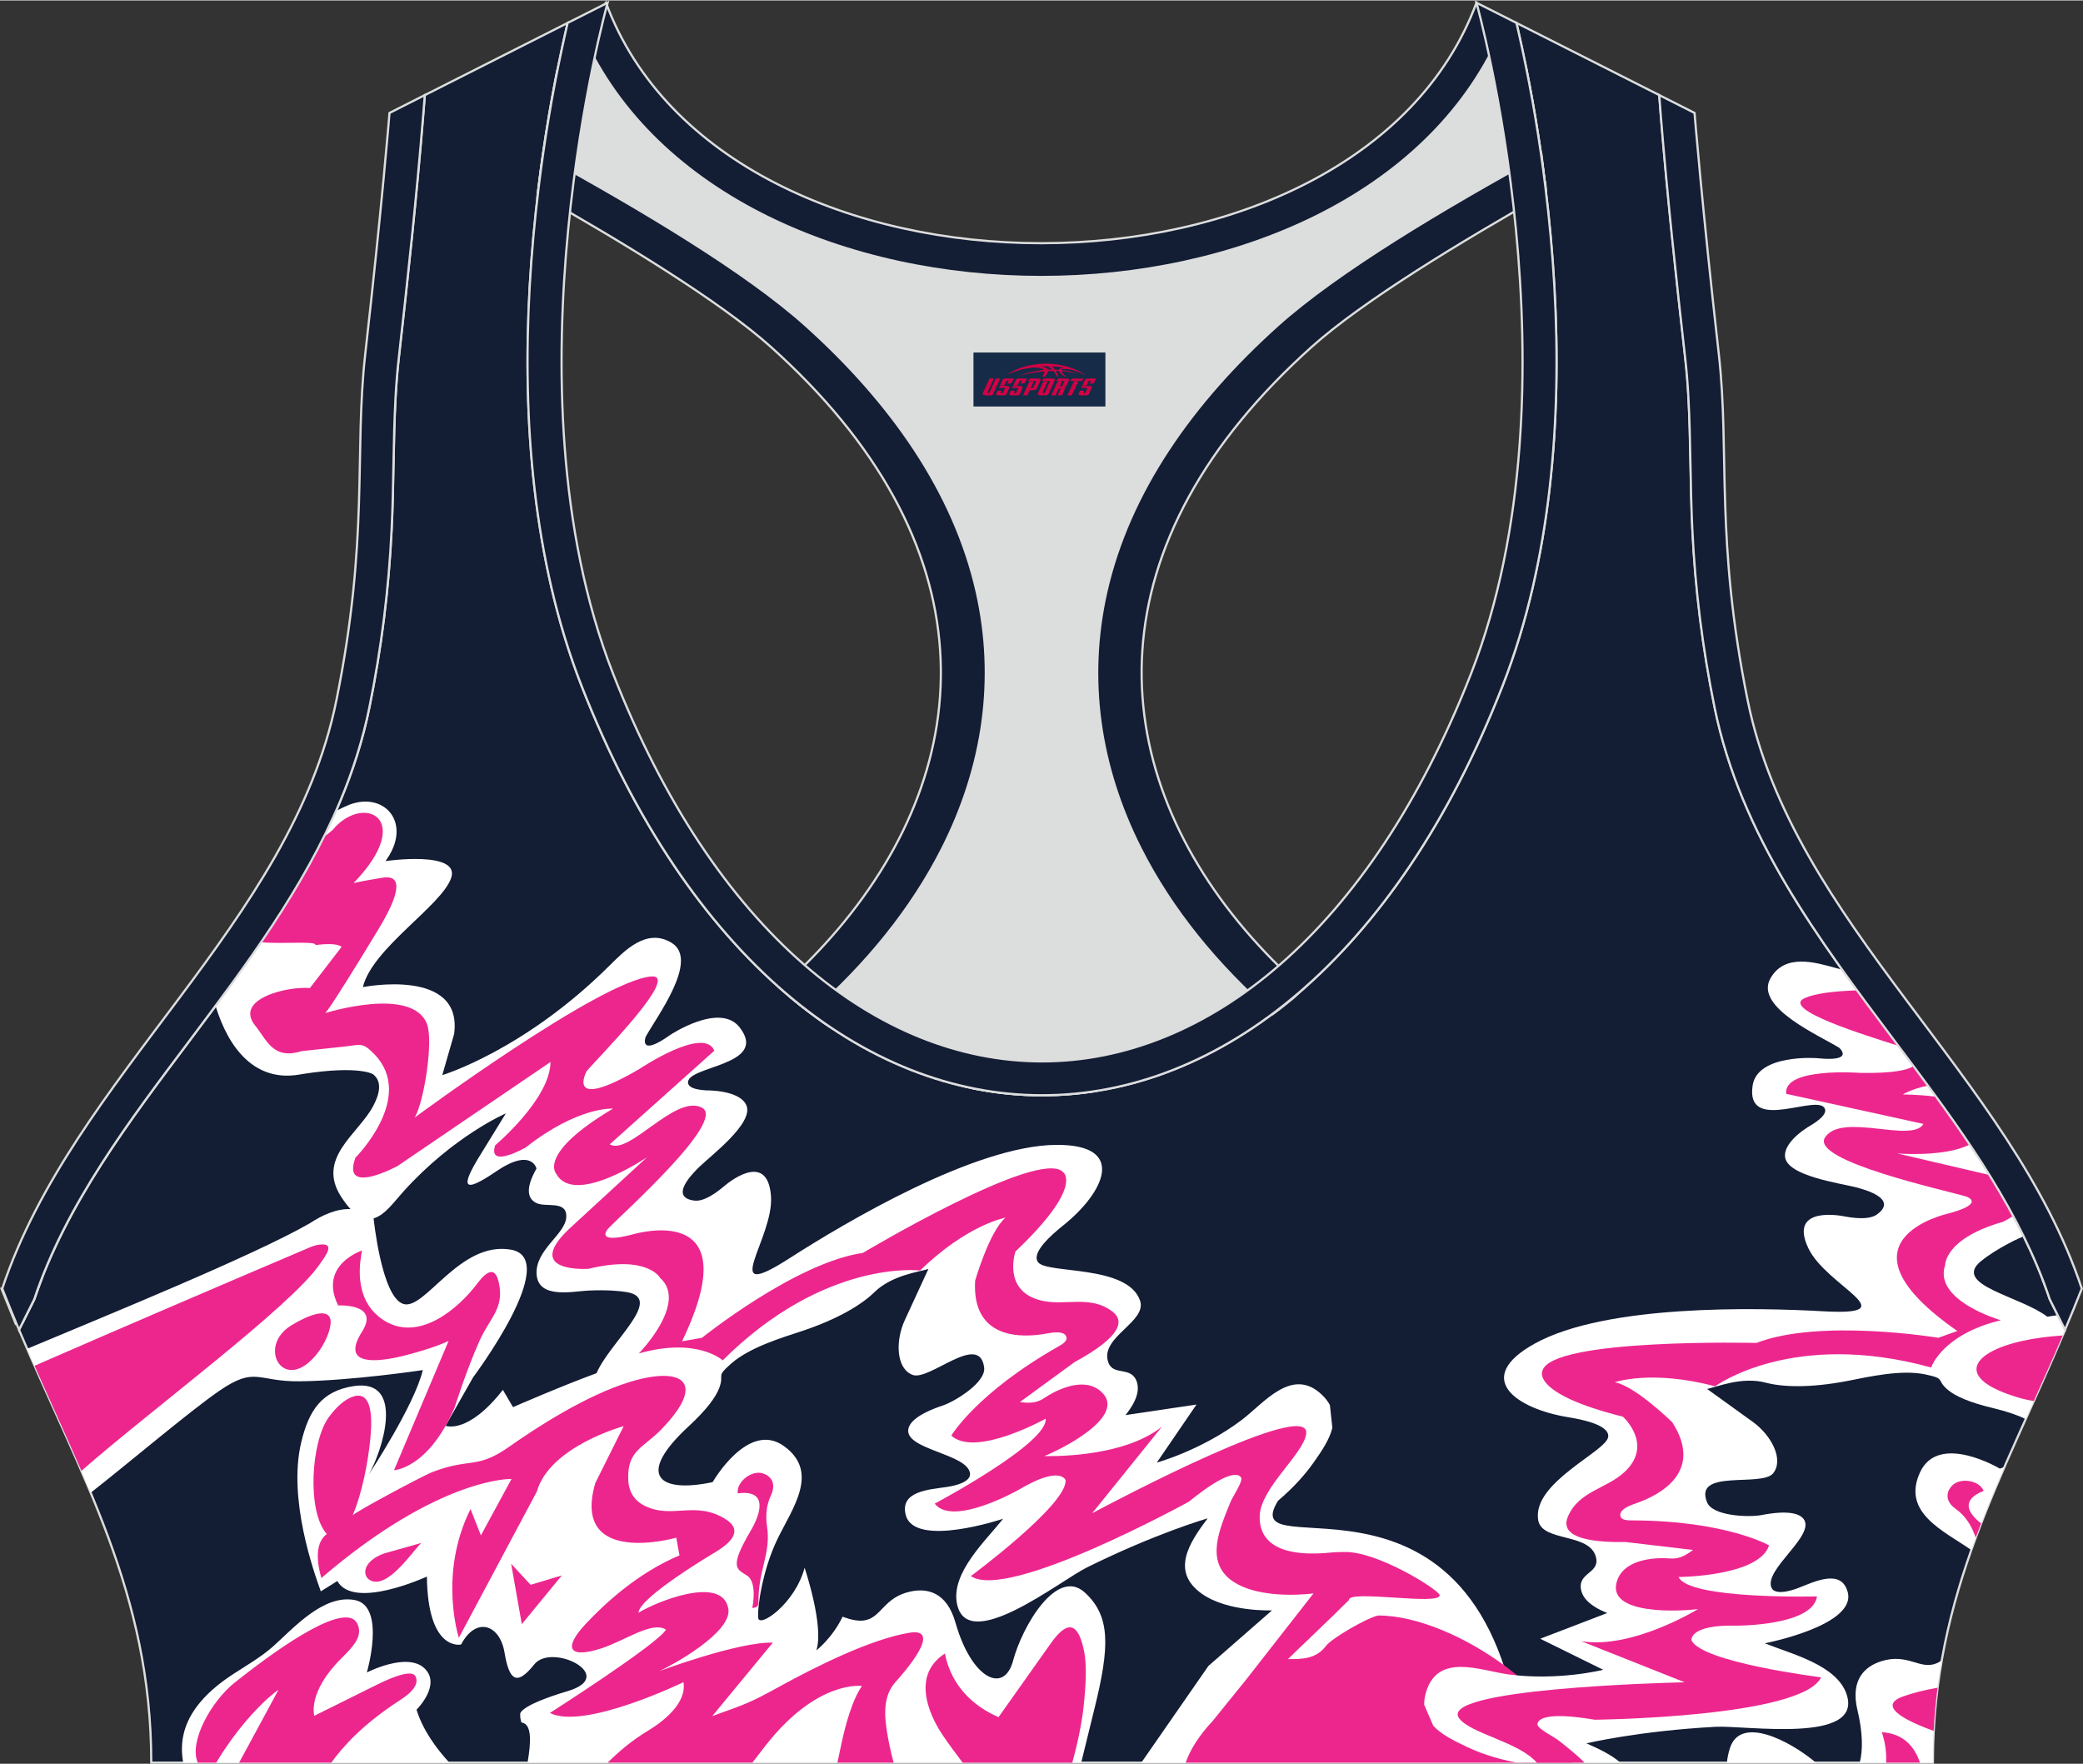 <?xml version="1.0" encoding="utf-8"?>
<!-- Generator: Adobe Illustrator 24.0.1, SVG Export Plug-In . SVG Version: 6.00 Build 0)  -->
<svg xmlns="http://www.w3.org/2000/svg" xmlns:xlink="http://www.w3.org/1999/xlink" version="1.1" id="图层_1" x="0px" y="0px" width="378.8px" height="320.8px" viewBox="0 0 378.95 320.77" enable-background="new 0 0 378.95 320.77" xml:space="preserve">
<rect x="0" y="0" width="378.95" height="320.77" fill="#333333" stroke="none"/>
<g>
	
		<path fill-rule="evenodd" clip-rule="evenodd" fill="#131D34" stroke="#DCDDDD" stroke-width="0.4" stroke-miterlimit="22.926" d="   M275.88,4.09l25.98,13.13l0.3,3.74c1.19,14.71,2.78,29.47,4.44,44.13c0.27,2.35,0.45,4.72,0.58,7.08   c0.43,7.96,0.33,15.95,0.71,23.93c0.52,11,1.86,21.69,4.05,32.49c4.72,23.22,18.82,42.1,32.73,60.65   c9.62,12.83,19.79,26.21,26.01,41.09c0.82,1.96,1.57,3.94,2.24,5.95l2.78,5.55c-11.28,26.72-24.06,47.88-24.06,78.74H189.83h-0.52   H27.52c0-30.86-12.78-52.02-24.06-78.74l2.78-5.55c5.76-17.31,17.41-32.6,28.24-47.04c10.28-13.7,20.75-27.66,27.41-43.56   c2.31-5.52,4.13-11.22,5.32-17.09c2.19-10.79,3.53-21.49,4.05-32.49c0.38-7.97,0.28-15.97,0.71-23.93   c0.13-2.37,0.31-4.73,0.58-7.08c1.66-14.66,3.25-29.42,4.44-44.13l0.3-3.74l25.98-13.13c-0.37,1.57-0.71,3.15-1.05,4.71   c-1.78,8.29-3.18,16.69-4.21,25.1c-2.93,23.86-3.13,49.43,2.32,72.94c1.4,6.05,3.2,12.02,5.46,17.81   c38.8,99.35,128.77,99.35,167.57,0c2.26-5.79,4.06-11.76,5.46-17.81c5.45-23.5,5.26-49.08,2.32-72.94   c-1.03-8.41-2.43-16.81-4.21-25.1C276.59,7.24,276.25,5.67,275.88,4.09z"/>
	<g>
		<path fill-rule="evenodd" clip-rule="evenodd" fill="#FFFFFF" d="M196.7,320.57c1.16-4.75,2.33-9.52,2.42-9.86    c2.8-11.33,2.91-16.77-1.74-21.07c-5.11-4.71-11.42,6.16-13.07,12.37c-1.65,6.2-7.58,3.3-10.48-6.9c-1.62-5.7-5.25-6.28-8.13-5.68    c-4.99,1.03-5.32,4.86-8.57,5.28c-0.96,0.12-2.17-0.06-3.84-0.69c-1.87,3.9-4.78,6.13-4.78,6.13c1.47-4.34-2.13-15.04-2.13-15.04    c-1.75,6.58-8.24,10.98-8.44,9.14s0.78-8.75,3.51-14.37s7.71-12.17,1.18-16.89c-6.54-4.72-12.98,6.55-12.98,6.55    c-9.83,2.08-14.05-1.21-4.37-10.15c3.2-2.96,4.94-5.26,5.59-7.03c0.96-2.63-0.76-1.84,2.18-4.41c3.39-2.96,9.22-4.69,12.79-5.87    c6.84-2.28,11.03-4.93,13.23-7.09c3.21-3.13,8.18-3.69,9.83-4.23l-4.29,9.3c-1.73,3.75-1.61,8.76,1.37,9.96    c3.06,1.24,12.2-7.89,13.06-1.34c0.36,2.7-5.17,6.08-7.38,6.87c-4.84,1.61-6.25,3.2-6.42,4.4c-0.55,3.72,10.91,4.43,11.23,8.05    c0.17,1.91-4.35,2.44-4.35,2.44c-3.08,0.45-8.47,0.75-7.34,5.08c1.59,6.09,17.71,0.69,17.71,0.69c-3.21,4.04-9.56,9.89-8.38,15.51    c1.93,9.19,18.72-4.23,23.65-6.67c12.57-6.23,21.94-8.92,21.94-8.92c-3.35,4.44-6.76,9.65-1.08,13.7    c4.73,3.37,12.79,3.04,12.79,3.04l-11.57,10.11l-12.22,17.61h69.44c-5.63-60.29-52.88-34.16-44.55-47.67    c2.89-2.44,4.97-4.82,6.47-6.95c1.43-2.02,2.89-4.16,3.41-6.3c-0.15-1.38-0.3-2.77-0.45-4.15c-0.32-0.61-0.78-1.21-1.38-1.8    c-5.47-5.33-10.6,1.45-14.7,4.54c-7.29,5.5-15.41,7.73-15.41,7.73l7.22-10.56l-12.92,1.92c2.25-2.78,2.47-4.69,2.11-5.91    c-0.94-3.18-4.34-1.05-5.25-3.74c-1.55-4.58,7.17-7.31,5.78-11.22c-2.32-6.54-16.91-4.78-18.54-6.94    c-1.29-1.72,2.4-4.96,4.61-6.73c7.38-5.91,11.71-14.72-1.32-14.62c-14.77,0.11-38.25,14.04-48.58,20.67    c-13.11,8.4-2.74-3.62-3.3-11.34c-0.63-8.71-8.43-1.89-8.43-1.89c-2.61,2.22-4.34,2.84-5.48,2.7c-4.72-0.58-0.36-4.93,0.88-6.14    c2.15-2.09,9.92-7.95,8.56-11.18c-1.2-2.84-7.24-2.73-7.24-2.73c-2.39-0.13-3.2-0.66-3.35-1.23c-0.84-3.26,14.88-3.13,9.36-10.23    c-3.61-4.65-12.63,1.37-12.63,1.37c-5.82,4.14-4.48,0.37-4.48,0.37c1.89-3.52,9.86-13.98,4.74-17.12    c-4.6-2.83-8.69,1.55-11.41,4.24c-15.51,15.38-30.32,19.82-30.32,19.82l2.15-7.46c1.69-12.18-16.59-8.55-16.59-8.55    c1.67-7.06,14.38-14.84,16.06-19.87c1.68-5.02-11.95-3.06-11.95-3.06c5.01-6.82-0.13-12.71-6.57-10.25    c-0.55,0.21-1.39,0.6-2.43,1.13c-5.59,12.72-13.62,24.26-21.92,35.46c2.47,8.05,7.34,13.79,15.13,12.52l0.9-0.15    c10.11-1.56,12.61,0.06,12.61,0.06c1.72,1.32,1.24,3.58-0.01,5.89c-2.73,5.04-10.3,9.39-5.79,16.39c0.6,0.93,1.17,1.67,1.71,2.25    v0.01c-2.54-0.1-5.18,1.12-7.4,2.58c-10.3,5.94-37.3,16.9-51.43,22.84c3.95,9.11,8,17.62,11.56,26.19    c6.79-5.3,18-14.83,23.38-18.53c6.64-4.56,6.87-1.66,14.65-1.75c9.58-0.11,22.4-2.04,22.4-2.04c-1.55,6.49-9.85,19.02-9.85,19.02    c2.38-4.02,6.88-17.6-2.77-16.1c-5.73,0.89-8.11,4.35-9.51,10.25c-2.43,10.26,2.27,23.47,3.57,27.08l3.01-1.88    c2.97,5.35,16.29-0.81,16.29-0.81c0.16,13.78,6.22,12.36,6.22,12.36c2.75-5.18,7.06-3.61,7.9,1.44c0.84,5.05,2.19,6.23,5.4,2.19    s15.34,2.08,6.12,4.84c-9.23,2.76-8.66,4.22-8.66,4.22c-0.02,0.58,0.07,1.07,0.23,1.5c1.9,0.22,1.76,3.49,1.11,7.26h93.31h0.52    h6.89V320.57z M81.75,320.57H33.33c-0.75-4.1-0.19-10.09,9.13-16.13c2.21-1.43,5.15-3.17,7.15-4.95c3.77-3.35,9.19-9.58,14.93-8.5    c5.75,1.08,2.2,13.18,2.2,13.18s7.3-3.77,10.47-0.77s-1.43,7.53-1.43,7.53C76.88,314.56,79.33,317.95,81.75,320.57L81.75,320.57z     M67.97,221.56c2.04-0.57,3.75-3.04,5.47-4.94c9.14-10.11,18.59-14.16,18.59-14.16l-4.69,7.62c-3.46,5.61-3.35,7.21,2.87,2.97    c6.52-4.45,7.39-0.55,7.39-0.55c-2.22,3.91-1.44,5.58-0.02,6.27c1.77,0.86,5.61-0.58,5.44,2.59c-0.17,3.1-5.66,5.92-5.4,10.35    c0.28,4.61,6.66,3.1,9.48,2.98c3.32-0.14,5.52,0.05,6.95,0.29c6.83,1.17-3.11,9.08-5.52,14.74c-6.67,2.45-15.2,6.18-15.2,6.18    l-1.84-3.14c-6.41,8.18-10.42,6.53-10.42,6.53l5.01-8.83c0,0,16.21-21.59,6.86-23.21c-9.36-1.62-15.65,11.17-19.59,9.87    C69.4,235.81,67.97,221.56,67.97,221.56L67.97,221.56L67.97,221.56L67.97,221.56z"/>
		<path fill-rule="evenodd" clip-rule="evenodd" fill="#ED268E" d="M162.58,320.57c-0.39-1.44-0.76-3.01-1.05-4.63    c-0.63-3.56-1.07-7.35,1.44-10.1c1.41-1.55,8.79-9.96,2.42-8.89c-6.93,1.16-16.69,5.99-23.62,9.8c-5.5,3.03-6.02,3.12-12.19,5.35    l11.02-13.36c-6.27-0.19-20.65,5.18-20.65,5.18c2.09-0.94,13.34-7.02,12.55-11.38c-1.12-6.19-13.25-1.17-16.34,0.76    c0.08-2.82,14.03-11.05,14.03-11.05c4.52-2.73,3.85-4.63,1.96-5.87c-5.54-3.62-9.8-0.03-14.86-2.53c-2.24-1.11-2.94-2.99-3-4.78    c-0.19-5.36,2.73-5.71,6.04-9.14c8.56-8.86,3.5-11.47-5.77-8.61c-8.01,2.46-17.03,8.33-21.85,11.73    c-6.04,4.26-7.04,1.96-14.11,4.68c-1.62,0.63-14.24,7.35-14.45,7.88c1.75-4.12,2.82-9.76,3.24-14.12    c0.42-4.42,0.04-8.49-3.06-7.54c-1.63,0.5-3.15,1.94-4.51,3.77c-3.24,4.4-4.03,17.18-0.37,21.25v0.01    c-2.36,1.8-1.67,5.57-0.99,8.01c21.53-18.46,34.6-18.03,34.6-18.03l-5.57,10.27l-1.89-4.79c-5.91,11.86-2.12,23.41-2.12,23.41    l14.18-26.58c2.34-8.26,15.8-11.91,15.8-11.91l-5.17,10.37c-4.44,15.38,14.74,9.92,14.74,9.92l0.59,3.22    c-7.55,3.14-13.69,8.84-17.11,12.51c-4.06,4.35-3.07,6.32,2.86,4.41c4.29-1.38,9.29-5.06,11.79-3.41    c-1.53,2.64-21.12,15.15-21.12,15.15c6.22,3.17,24.3-5.6,24.3-5.6c0.65,3.91-3.85,7.27-6.61,8.93c-2.79,1.68-5.2,3.74-7.17,5.7    h26.32c0.71-0.93,1.5-1.96,2.4-3.1c9.41-12.04,17.53-10.83,17.53-10.83c-1.73,2.46-2.95,6.89-3.7,10.33    c-0.28,1.29-0.53,2.49-0.76,3.6L162.58,320.57L162.58,320.57z M286.05,320.57h-70.34c0.82-2.37,2.4-4.91,4.94-7.62l0,0l6.08-7.52    l12.23-15.65c0,0-9.57,1.35-14.76-2.25c-5.1-3.54-2.21-9.68-0.39-14.27c0.48-1.2,2.42-3.92,1.96-4.58    c-0.51-0.75-2.41-1.32-9.47,4.41c0,0-32.98,18.18-39.67,13.54c0,0,17.56-13,17.23-17.45c0,0-0.95-2.78-8.47,1.72    c0,0-12.05,6.86-15.34,2.55c0,0,20.62-10.95,20.19-15.45c0,0-12.77,7.12-17.17,3.08c0,0,4.6-7.8,19.62-16.3    c0.57-0.32,1.51-0.91,1.33-1.6c-0.36-1.36-2.91-0.79-3.85-0.63c-4.18,0.73-13.39,1.13-12.77-9.65c0,0,2.6-9.01,5.53-11.47    c0,0-6.91,1.22-15.53,9.61c0,0-17.33-2.17-35.92,16.35c0,0-4.6-4.28-15.26-1.26c0,0,8.98-9.16,3.9-13.71c0,0-2.25-4.3-13.04-1.69    c0,0-11.9,0.84-3.7-7.11l14.33-13.18c0,0-13.28,9.01-16.52,2.99c0,0-3.5-3.62,10.34-11.84c0,0-6.32-0.46-15.9,7.08    c0,0-6.95,3.97-5.54-0.41c0,0,10.02-8.41,10.06-15.15l-27.82,18.92c0,0-10.34,5.62-7.65-1.54c0,0,10.96-10.93,3.47-18.75    c-2.23-2.33-2.53-1.75-5.54-1.43l-7.73,0.82c-5.25,1.65-6.35-2.07-8.4-4.57c-4.03-4.89,5.73-7.26,9.9-6.9l5.75-7.47    c0,0-0.47-0.89-4.73-0.36c0.1-0.77-5.31-0.16-9.93-0.49c4.19-6.14,8.1-12.47,11.4-19.11c0.95-0.75,1.56-1.24,1.65-1.34    c5.53-6.7,15.22-2.16,3.81,9.67c1.4-0.32,3.14-0.63,5.29-0.98c2.59-0.42,4.31,1.02-0.84,9.5c-9.36,15.43-9.63,15.14-9.63,15.14    s15.73-4.97,18.51,1.92c1.25,3.09-0.53,14.27-2.21,17.07c0,0,33.59-24.8,42.99-25.66c5.63-0.51-9.82,14.94-11.72,17.24    c0,0-4.1,7.58,9.57-0.39c0,0,11.76-7.91,13.67-3.35l-19.03,17.04c3.56,2.1,11.87-9.18,16.77-6.67c4.56,2.34-14.39,19.19-17.06,22    c0,0-2.69,2.92,4.45,1.06c0,0,21.51-6.57,8.99,19.44l3.62-0.63c0,0,16.99-13.67,29.28-15.45c0,0,32.06-19.15,36.41-14.71    c0,0,3.92,2.52-8.65,14.45c0,0-2.44,7.08,4.51,8.88c4.45,1.15,9.05-1.07,13.13,2.05c2.06,1.58,1.99,4.37-6.9,9.2l-9.95,7.27    c0.66,0.02,2.59,0.5,4.35-0.68c2.25-1.52,7.31-4.08,10.45-1.22c5,4.54-7.79,10.74-10.33,11.71c0,0,14,0.56,21.39-5.34l-12.7,15.75    c3.64-1.95,39.84-21.11,38.94-14.44c-0.5,3.7-8.29,9.8-8.46,14.93c-0.12,3.47,1.86,7.78,13.02,6.65c0,0,1.07-0.1,2.45-0.09    c5.93-0.15,17.18,6.9,17.27,7.85c0.17,1.96-16.67-1.07-16.5,0.89c-4.11,4.1-9.48,9.12-11.09,10.74c2.53,0.02,5.13-0.01,6.9-2.39    c1.07-1.42,7.58-5.18,9.52-5.54C264.97,293.79,286.78,309.77,286.05,320.57L286.05,320.57z M195.08,320.57h-5.26h-0.52h-14.17    c-1.25-1.64-2.56-3.41-3.69-5.09c-1.46-2.17-6.32-10.37,0.46-14.76c1.24,6.31,5.7,9.83,9.76,11.57l9.52-13.44    c3.4-4.8,5.08-3.13,6.03,1.36c0.54,2.53,0.33,6.37-0.07,10.13C196.75,313.94,195.87,317.66,195.08,320.57L195.08,320.57z     M60.27,320.57H43.5c2.93-5.38,7.16-13.25,7.16-13.25c-1.95,1.3-7,6.02-11.32,13.25h-3.36c-1.68-3.84,2.53-11.23,6.68-14.53    c9.3-7.41,20.42-14.79,22.36-10.73c1.09,2.28-0.85,4.23-2.92,6.29c-6.25,6.22-4.92,10.45-4.92,10.45l10.7-5.32    c5.39-2.73,7.26-2.71,7.7-1.87c0.92,1.77-1.55,3.52-2.73,4.29C65.82,313.7,62.35,317.72,60.27,320.57L60.27,320.57z M14.81,267.49    c-2.71-6.26-5.62-12.55-8.52-19.12c16.62-7.25,33.22-14.36,49.92-21.47c0.6-0.26,1.22-0.47,1.8-0.55c3.2-0.46,1.17,2.08,0.16,3.55    C52.86,237.64,27.66,256.23,14.81,267.49L14.81,267.49z M55.86,248.02c-5.04,3.93-8.62-3.42-2.92-6.96    c1.22-0.76,6.12-3.6,7.09-1.41C60.66,241.1,58.92,245.63,55.86,248.02L55.86,248.02L55.86,248.02z M134.21,271.59    c-0.27-2.11,2.57-4.32,4.62-3.63c1.37,0.46,2.48,1.74,1.41,4.02c-0.94,2-0.93,4.05-0.7,5.59c0.77,5.01-1.64,7.95-1.56,13.96    c0.01,0.64-0.45,0.87-1.12,0.9c0,0,0.99-4.6-0.92-5.86c-1.87-1.24-3.39-1.36,0.62-8.17C138.47,275.17,139.71,270.84,134.21,271.59    L134.21,271.59L134.21,271.59z M92.99,284.39l3.54,3.83l5.68-1.7l-7.28,8.86L92.99,284.39L92.99,284.39L92.99,284.39z     M76.63,280.61c-1.81,1.83-6.15,8.41-9.25,6.8c-1.55-0.8-1.45-3.46,2.49-4.89L76.63,280.61L76.63,280.61L76.63,280.61z     M65.87,227.41c-0.34,1.77-1.69,8.46,3.32,12.25c6.05,4.58,13.1-0.68,16.96-5.39c1.03-1.25,3.66-5.36,4.61-0.98    c1,4.65-1.64,6.35-3.5,10.49c-2.45,5.47-4.56,12.21-4.56,12.21c-4.82,11.15-11.02,11.38-11.02,11.38l9.93-23.52    c-2.21,1.09-6.79,2.43-9.42,2.99c-4.68,0.99-10,1.11-6.31-4.7c3.28-5.16-4.36-4.74-4.36-4.74    C57.87,229.99,65.87,227.41,65.87,227.41L65.87,227.41z"/>
		<path fill-rule="evenodd" clip-rule="evenodd" fill="#FFFFFF" d="M314.17,320.57c0.08-0.87,0.26-1.76,0.56-2.67    c1.88-5.83,10.55-1.57,15.64,2.67H314.17L314.17,320.57z M338.33,320.57c0.59-2.23,0.56-5.5-0.4-9.49    c-1.39-5.76,1.49-8.05,4.29-8.95c4.85-1.55,7.03,1.62,10.06,0.38c0.31-0.13,0.63-0.3,0.95-0.53c-1.03,5.85-1.61,12-1.61,18.59    H338.33L338.33,320.57z M358.62,281.88c-5.14-3.55-12.68-6.8-9.32-14.12c3.37-7.33,14.52-0.68,14.52-0.68    c0.28-0.09,0.54-0.18,0.81-0.27C362.45,271.82,360.41,276.8,358.62,281.88L358.62,281.88z M368.51,258.07    c2.37-5.26,4.8-10.63,7.17-16.24l-1.34-2.67c-0.64,0.1-1.27,0.19-1.88,0.29c-4.88-3.75-17.42-5.75-12.05-10.13    c1.13-0.92,2.96-2.16,5.91-3.67c0.5-0.25,1.14-0.53,1.84-0.84c-6.24-12.71-15.08-24.36-23.5-35.58c-3.2-4.27-6.41-8.56-9.52-12.91    c-0.35-0.09-0.7-0.19-1.06-0.28c-3.69-1.01-9.41-2.81-12.02,1.91c-2.91,5.26,9.16,10.45,12.54,12.58c0,0,3.02,2.62-4.09,1.88    c0,0-10.82-0.81-11.67,5.02c-1.31,8.9,12.31,1.06,13.19,4.31c0.15,0.57-0.29,1.44-2.31,2.72c0,0-5.31,2.87-4.97,5.93    c0.4,3.48,10.05,4.77,12.95,5.53c1.68,0.44,7.61,2.09,3.79,4.91c-0.92,0.68-2.73,0.99-6.1,0.34c0,0-10.15-2.11-6.42,5.79    c3.31,7,18.25,12.37,2.7,11.5c-12.26-0.69-39.55-1.28-52.47,5.88c-11.39,6.32-3.29,11.86,6.04,13.38c2.8,0.45,7.6,1.47,7.33,3.59    c-0.35,2.68-13.92,8.32-12.73,15.16c0.71,4.08,9.65,2.17,10.55,6.93c0.53,2.79-3.47,2.61-2.73,5.84c0.28,1.24,1.41,2.79,4.74,4.11    l-12.2,4.68l11.47,5.65c0,0-8.17,2.05-17.22,0.84c-5.08-0.68-12.88-4.05-15.03,3.27c-0.24,0.82-0.34,1.56-0.32,2.25    c0.55,1.28,1.1,2.55,1.65,3.83c1.5,1.61,3.83,2.75,6.07,3.81c2.33,1.11,5.29,2.15,8.97,2.86h18.97c-1.65-1.43-3.94-2.52-6.15-3.48    c0,0,9.48-2.26,23.49-3.01c5.49-0.29,26.71,3.14,23.88-5.81c-1.74-5.47-10.14-7.44-14.92-9.38c0,0,16.69-3.22,15.09-9.3    c-1.14-4.32-5.98-1.94-8.88-0.81c0,0-4.19,1.75-4.98,0.01c-1.5-3.3,8.12-9.56,5.82-12.53c-0.75-0.96-2.75-1.65-7.76-0.68    c-2.31,0.4-8.79,0.18-9.8-2.36c-2.47-6.13,9.98-2.68,12.03-5.26c2.01-2.52-0.35-6.94-3.7-9.35l-8.31-5.99    c1.7-0.34,6.31-2.3,10.64-1.15c2.98,0.79,7.93,1.04,15.01-0.33c3.69-0.72,9.62-2.09,14.02-1.17c3.82,0.79,1.94,0.95,4.07,2.77    c1.43,1.22,4.08,2.37,8.32,3.37C365.15,256.69,367.09,257.36,368.51,258.07z"/>
		<path fill-rule="evenodd" clip-rule="evenodd" fill="#ED268E" d="M351.78,314.79c-3.14-1.11-11.04-4.28-5.6-6.25    c1.83-0.66,3.98-1.19,6.31-1.6C352.16,309.49,351.92,312.11,351.78,314.79L351.78,314.79z M369.99,254.79    c-0.84-0.15-1.76-0.32-2.76-0.62c-11.81-3.5-8.69-8.26,0.79-10.34c2.27-0.5,4.73-0.8,7.23-0.97    C373.51,246.94,371.74,250.9,369.99,254.79L369.99,254.79z M337.86,180.08c2.24,3.07,4.53,6.12,6.8,9.15l0.71,0.94    c-5.7-1.83-21.58-6.65-17.03-8.69C330.22,180.64,333.65,180.22,337.86,180.08L337.86,180.08z M348.12,193.84    c-1.06,0.76-3.75,1.34-9.61,1.26c0,0-14.13-1.11-13.56,3.8l24.97,5.48c-2.07,3.57-14.85-2.16-17.89,2.44    c-2.82,4.28,21.96,9.64,25.68,10.77c0,0,3.77,1.22-3.35,3.11c0,0-21.96,4.85,1.73,21.35l-3.46,1.23c0,0-21.51-3.56-33.09,0.94    c0,0-37.33-0.92-38.94,5.08c0,0-2.18,4.12,14.63,8.33c0,0,5.61,4.96,0.44,9.95c-3.31,3.19-8.41,3.51-10.43,8.24    c-1.02,2.38,0.41,4.78,10.53,4.62l12.24,1.44c-0.56,0.34-2.01,1.71-4.13,1.55c-2.71-0.22-8.37,0.04-9.7,4.07    c-2.12,6.41,12.06,5.52,14.75,5.12c0,0-11.91,7.37-21.25,5.86l18.8,7.47c-4.12,0.09-45.07,1.2-41.01,6.57    c2.11,2.79,10.83,4.27,14.12,8.05h8.66c-1.41-1.47-3.12-2.77-4.59-3.96c-1.01-0.81-4.03-2.22-3.96-3.03    c0.08-0.9,1.45-2.33,10.41-0.82c0,0,37.66-0.38,41.2-7.71c0,0-21.68-2.69-23.58-6.73c0,0-0.53-2.89,8.22-2.67    c0,0,13.86,0.05,14.61-5.32c0,0-23.34,0.6-25.18-3.53c0,0,14.62-0.08,16.46-5.75c0,0-7.84-4.53-25.1-4.55    c-0.66,0-1.77-0.05-1.94-0.74c-0.35-1.36,2.15-2.12,3.04-2.44c4-1.42,12.22-5.6,6.38-14.68c0,0-6.7-6.57-10.45-7.27    c0,0,6.62-2.34,18.25,0.74c0,0,14.02-10.41,39.31-3.42c0,0,1.9-5.99,12.67-8.6c0,0-12.32-3.56-10.13-10.02    c0,0-0.15-4.85,10.52-7.88c0,0,0.88-0.42,1.88-1.08c-1.35-2.52-2.8-5-4.32-7.44l-16.79-3.92c0,0,8.67,0.72,13.19-1.64    c-1.97-2.94-4.02-5.83-6.1-8.68c-1.68-0.22-3.68-0.37-6.06-0.42c0,0,1.45-0.96,4.57-1.61C349.88,196.2,349,195.02,348.12,193.84    L348.12,193.84z M360.41,277.04c-0.33,0.86-0.66,1.72-0.97,2.58c-0.1-0.22-0.19-0.44-0.27-0.67c-0.55-1.45-1.55-3.24-3.35-4.52    c-2.06-1.46-1.72-3.12-0.75-4.19c1.45-1.61,5.01-1.08,5.81,0.89l0,0C356.66,272.79,358.01,275.2,360.41,277.04L360.41,277.04z     M349.29,320.57h-6.16c0.09-1.74-0.13-3.6-0.78-5.54C346.39,315.27,348.36,317.79,349.29,320.57z"/>
	</g>
	
		<path fill-rule="evenodd" clip-rule="evenodd" fill="#DCDDDD" stroke="#DCDDDD" stroke-width="0.4" stroke-miterlimit="22.926" d="   M272.82,6.29l4.81,5.93c1.38,6.84,2.5,13.74,3.37,20.66c-23.16,11.23-48.23,28.16-60.89,46.31C187.73,125.59,209.87,155,234.42,180   l-35.08,18.39c-7.43,1.17-14.92,1.01-22.33-0.49l-26.37-11.4c-2.34-1.59-4.64-3.34-6.91-5.24c24.08-18.14,42.84-49.69,20.18-96.74   c-7.93-16.46-34.11-33.18-50.68-43.36c-3.5-2.15-9.7-3.69-15.48-5.29c0.08-0.66,0.15-1.31,0.23-1.97c0.87-7.08,2-14.15,3.39-21.16   l4.64-6.46C132.4,64.97,246.46,64.97,272.82,6.29z"/>
	
		<path fill-rule="evenodd" clip-rule="evenodd" fill="#131D34" stroke="#DCDDDD" stroke-width="0.4" stroke-miterlimit="22.926" d="   M2.87,240.76l-2.6-6.42c2.5-0.56,4.91-1.1,7.24-1.61c-0.45,1.18-0.88,2.36-1.28,3.55l-2.1,4.19L2.87,240.76L2.87,240.76z    M141.93,179.69c30.74-27.32,41.6-66.24,11.11-103.39c-3.65-4.45-7.9-8.88-12.77-13.25c-9.24-8.3-27.12-19.14-42.42-27.81   c0.05-0.45,0.11-0.89,0.16-1.34c0.23-1.9,0.49-3.8,0.76-5.69c17.71,9.72,36.87,21.12,47.76,30.89   c15.63,14.03,27.05,30.34,31.16,48.5c3.58,15.81,1.29,31.74-6.29,46.7c-5.55,10.95-13.75,21.06-23.88,29.93   C145.62,182.82,143.76,181.31,141.93,179.69z"/>
	
		<path fill-rule="evenodd" clip-rule="evenodd" fill="#131D34" stroke="#DCDDDD" stroke-width="0.4" stroke-miterlimit="22.926" d="   M375.99,240.76l2.6-6.42c-2.39-0.54-4.7-1.05-6.93-1.54l0.01,0.03l0.01,0.03l0.02,0.05v0.01l0.02,0.04l0.02,0.05v0.01l0.02,0.05   l0.01,0.03l0.01,0.02l0.04,0.11l0.02,0.05l0,0l0.02,0.05l0.02,0.04v0.01l0.02,0.05l0.01,0.03l0.01,0.03l0.02,0.05v0.01l0.02,0.04   l0.02,0.05l0,0l0.02,0.05l0.01,0.03l0.01,0.02l0.03,0.07l0.01,0.04l0.02,0.05l0,0l0.02,0.05l0.02,0.04V234l0.02,0.05l0.01,0.03   l0.01,0.03l0.02,0.05v0.01l0.02,0.04l0.02,0.05l0,0l0.02,0.05l0.01,0.04l0.01,0.02l0.02,0.05l0.01,0.02l0.01,0.03l0.02,0.05l0,0   l0.02,0.05l0.02,0.04v0.01l0.02,0.05l0.01,0.03l0.01,0.03l0.02,0.05v0.01l0.01,0.04l0.02,0.05l0,0l0.02,0.05l0.01,0.04l0.01,0.02   l0.02,0.05l0.01,0.02l0.01,0.03l0.02,0.05v0.01l0.02,0.05l0.02,0.05v0.01l0.02,0.05l0.01,0.03l0.01,0.02l0.02,0.05l0.01,0.01   l0.01,0.04l0.02,0.05l0,0l0.02,0.05l0.01,0.04l0.01,0.02l0.02,0.05l0.01,0.02l0.01,0.03l0.02,0.05v0.01l0.02,0.05l0.02,0.05v0.01   l0.02,0.05l0.01,0.03l0.01,0.02l0.02,0.06l0.01,0.02l0.01,0.04l0.02,0.06l2.14,4.27L375.99,240.76L375.99,240.76z M237.07,179.82   c-30.84-27.32-41.79-66.31-11.25-103.51c3.65-4.45,7.9-8.88,12.77-13.25c9.3-8.35,27.32-19.27,42.69-27.96v-0.02v-0.02v-0.02v-0.01   v-0.01V35v-0.02v-0.02v-0.02v-0.02V34.9v-0.02v-0.02v-0.02l-0.01-0.06v-0.02v-0.02v-0.02l-0.08-0.67v-0.02v-0.02v-0.04v-0.02v-0.02   v-0.02v-0.02v-0.02l-0.01-0.09l-0.01-0.09l-0.02-0.18v-0.03l-0.01-0.06l-0.01-0.09l-0.01-0.09l-0.01-0.09l-0.01-0.06v-0.03   l-0.01-0.09l-0.08-0.07L281,32.81l-0.01-0.09l0,0l-0.01-0.09l-0.01-0.09l-0.01-0.09l-0.01-0.09v-0.03l-0.02-0.07l-0.01-0.09   l-0.01-0.09l-0.01-0.09l-0.01-0.06v-0.04l-0.01-0.09l-0.01-0.09l-0.01-0.09l-0.01-0.09v-0.01l-0.01-0.09l-0.01-0.09l-0.01-0.09   l-0.01-0.09v-0.02l-0.01-0.07l-0.01-0.09l-0.01-0.09l-0.01-0.09l-0.01-0.05l-0.01-0.04l-0.01-0.09l-0.01-0.09l-0.01-0.09   l-0.01-0.08v-0.01l-0.01-0.09l-0.01-0.09l-0.01-0.09l-0.01-0.09v-0.02l-0.01-0.07l-0.01-0.09l-0.01-0.09l-0.01-0.09l-0.01-0.05   l-0.01-0.04l-0.01-0.09l-0.01-0.09l-0.01-0.09l-0.01-0.08v-0.01l-0.01-0.09L280.55,29l-0.01-0.09l-0.01-0.09V28.8l-0.01-0.07   l-0.01-0.09l-0.01-0.09l-0.01-0.09l-0.01-0.05l-0.01-0.04l-0.01-0.09l-0.01-0.09l-0.01-0.09c-17.79,9.75-37.07,21.21-48.02,31.04   c-15.63,14.03-27.05,30.34-31.16,48.5c-3.58,15.81-1.29,31.74,6.29,46.7c5.57,11,13.82,21.14,24.01,30.05   c0.44-0.33,0.88-0.66,1.32-1c0.5-0.39,0.99-0.78,1.49-1.18c0.39-0.31,0.77-0.63,1.16-0.95   C235.99,180.76,236.53,180.29,237.07,179.82z"/>
	
		<path fill-rule="evenodd" clip-rule="evenodd" fill="#131D34" stroke="#DCDDDD" stroke-width="0.4" stroke-miterlimit="22.926" d="   M268.61,0.42l4.21,5.87c-26.37,58.69-140.42,58.69-166.79,0l4.21-5.87C131.84,58.75,247.02,58.74,268.61,0.42z"/>
	
		<path fill-rule="evenodd" clip-rule="evenodd" fill="#131D34" stroke="#DCDDDD" stroke-width="0.4" stroke-miterlimit="22.926" d="   M267.64,122.42c20.46-52.38,0.97-122,0.97-122l7.27,3.67c0.37,1.57,0.71,3.15,1.05,4.71c1.78,8.29,3.18,16.69,4.21,25.1   c2.93,23.86,3.13,49.43-2.32,72.94c-1.4,6.05-3.2,12.02-5.46,17.81c-38.8,99.35-128.77,99.35-167.57,0   c-2.26-5.79-4.06-11.76-5.46-17.81c-5.45-23.5-5.26-49.08-2.32-72.94c1.03-8.41,2.43-16.81,4.21-25.1   c0.34-1.56,0.68-3.14,1.05-4.71l7.27-3.67c0,0-19.48,69.62,0.97,122C148.26,216.53,230.88,216.53,267.64,122.42L267.64,122.42z    M301.86,17.22l6.42,3.25c0,0,1.34,16.7,4.42,43.93c2.01,17.83-0.7,33.62,5.25,62.96c8.26,40.69,47.89,68.25,60.78,106.98   c-1,2.55-2.02,5.04-3.05,7.49l-2.78-5.55c-0.67-2.01-1.42-4-2.24-5.95c-6.22-14.88-16.38-28.26-26.01-41.09   c-13.91-18.55-28.02-37.43-32.73-60.65c-2.19-10.79-3.53-21.49-4.05-32.49c-0.38-7.97-0.28-15.97-0.71-23.93   c-0.13-2.37-0.31-4.73-0.58-7.08c-1.66-14.66-3.25-29.42-4.44-44.13L301.86,17.22L301.86,17.22z M3.46,241.83   c-1.03-2.45-2.05-4.94-3.05-7.49c12.89-38.73,52.52-66.29,60.78-106.98c5.96-29.34,3.24-45.13,5.25-62.96   c3.08-27.23,4.42-43.93,4.42-43.93l6.42-3.25l-0.3,3.74c-1.19,14.71-2.78,29.47-4.44,44.13c-0.27,2.35-0.45,4.72-0.58,7.08   c-0.43,7.96-0.33,15.95-0.71,23.93c-0.52,11-1.86,21.69-4.05,32.49c-1.19,5.87-3.01,11.57-5.32,17.09   c-6.66,15.9-17.13,29.86-27.41,43.56c-10.83,14.44-22.48,29.73-28.24,47.04L3.46,241.83z"/>
	
</g>
<g id="tag_logo">
	<rect y="64.05" fill="#162B48" width="24" height="9.818" x="177.1"/>
	<g>
		<path fill="#D30044" d="M193.06,67.24l0.005-0.011c0.131-0.311,1.085-0.262,2.351,0.071c0.715,0.24,1.44,0.54,2.193,0.9    c-0.218-0.147-0.447-0.289-0.682-0.42l0.011,0.005l-0.011-0.005c-1.478-0.845-3.218-1.418-5.1-1.62    c-1.282-0.115-1.658-0.082-2.411-0.055c-2.449,0.142-4.68,0.905-6.458,2.095c1.26-0.638,2.722-1.075,4.195-1.336    c1.467-0.18,2.476-0.033,2.771,0.344c-1.691,0.175-3.469,0.633-4.555,1.075c1.156-0.338,2.967-0.665,4.647-0.813    c0.016,0.251-0.115,0.567-0.415,0.96h0.475c0.376-0.382,0.584-0.725,0.595-1.004c0.333-0.022,0.66-0.033,0.971-0.033    C191.89,67.68,192.1,68.03,192.3,68.42h0.262c-0.125-0.344-0.295-0.687-0.518-1.036c0.207,0,0.393,0.005,0.567,0.011    c0.104,0.267,0.496,0.66,1.058,1.025h0.245c-0.442-0.365-0.753-0.753-0.835-1.004c1.047,0.065,1.696,0.224,2.885,0.513    C194.88,67.5,194.14,67.33,193.06,67.24z M190.62,67.15c-0.164-0.295-0.655-0.485-1.402-0.551    c0.464-0.033,0.922-0.055,1.364-0.055c0.311,0.147,0.589,0.344,0.84,0.589C191.16,67.13,190.89,67.14,190.62,67.15z M192.6,67.2c-0.224-0.016-0.458-0.027-0.715-0.044c-0.147-0.202-0.311-0.398-0.502-0.6c0.082,0,0.164,0.005,0.24,0.011    c0.72,0.033,1.429,0.125,2.138,0.273C193.09,66.8,192.71,66.96,192.6,67.2z"/>
		<path fill="#D30044" d="M180.02,68.78L178.85,71.33C178.67,71.7,178.94,71.84,179.42,71.84l0.873,0.005    c0.115,0,0.251-0.049,0.327-0.175l1.342-2.891H181.18L179.96,71.41H179.79c-0.147,0-0.185-0.033-0.147-0.125l1.156-2.504H180.02L180.02,68.78z M181.88,70.13h1.271c0.36,0,0.584,0.125,0.442,0.425L183.12,71.59C183.02,71.81,182.75,71.84,182.52,71.84H181.6c-0.267,0-0.442-0.136-0.349-0.333l0.235-0.513h0.742L182.05,71.37C182.03,71.42,182.07,71.43,182.13,71.43h0.18    c0.082,0,0.125-0.016,0.147-0.071l0.376-0.813c0.011-0.022,0.011-0.044-0.055-0.044H181.71L181.88,70.13L181.88,70.13z M182.7,70.06h-0.78l0.475-1.025c0.098-0.218,0.338-0.256,0.578-0.256H184.42L184.03,69.62L183.25,69.74l0.262-0.562H183.22c-0.082,0-0.12,0.016-0.147,0.071L182.7,70.06L182.7,70.06z M184.29,70.13L184.12,70.5h1.069c0.06,0,0.06,0.016,0.049,0.044    L184.86,71.36C184.84,71.41,184.8,71.43,184.72,71.43H184.54c-0.055,0-0.104-0.011-0.082-0.06l0.175-0.376H183.89L183.66,71.51C183.56,71.7,183.74,71.84,184.01,71.84h0.916c0.24,0,0.502-0.033,0.605-0.251l0.475-1.031c0.142-0.3-0.082-0.425-0.442-0.425H184.29L184.29,70.13z M185.1,70.06l0.371-0.818c0.022-0.055,0.06-0.071,0.147-0.071h0.295L185.65,69.73l0.791-0.115l0.387-0.845H185.38c-0.24,0-0.48,0.038-0.578,0.256L184.33,70.06L185.1,70.06L185.1,70.06z M187.5,70.52h0.278c0.087,0,0.153-0.022,0.202-0.115    l0.496-1.075c0.033-0.076-0.011-0.12-0.125-0.12H186.95l0.431-0.431h1.522c0.355,0,0.485,0.153,0.393,0.355l-0.676,1.445    c-0.06,0.125-0.175,0.333-0.644,0.327l-0.649-0.005L186.89,71.84H186.11l1.178-2.558h0.785L187.5,70.52L187.5,70.52z     M190.09,71.33c-0.022,0.049-0.06,0.076-0.142,0.076h-0.191c-0.082,0-0.109-0.027-0.082-0.076l0.944-2.051h-0.785l-0.987,2.138    c-0.125,0.273,0.115,0.415,0.453,0.415h0.72c0.327,0,0.649-0.071,0.769-0.322l1.085-2.384c0.093-0.202-0.06-0.355-0.415-0.355    h-1.533l-0.431,0.431h1.38c0.115,0,0.164,0.033,0.131,0.104L190.09,71.33L190.09,71.33z M192.81,70.2h0.278    c0.087,0,0.158-0.022,0.202-0.115l0.344-0.753c0.033-0.076-0.011-0.12-0.125-0.12h-1.402l0.425-0.431h1.527    c0.355,0,0.485,0.153,0.393,0.355l-0.529,1.124c-0.044,0.093-0.147,0.18-0.393,0.18c0.224,0.011,0.256,0.158,0.175,0.327    l-0.496,1.075h-0.785l0.54-1.167c0.022-0.055-0.005-0.087-0.104-0.087h-0.235L192.04,71.84h-0.785l1.178-2.558h0.785L192.81,70.2L192.81,70.2z M195.38,69.29L194.2,71.84h0.785l1.184-2.558H195.38L195.38,69.29z M196.89,69.22l0.202-0.431h-2.1l-0.295,0.431    H196.89L196.89,69.22z M196.87,70.13h1.271c0.36,0,0.584,0.125,0.442,0.425l-0.475,1.031c-0.104,0.218-0.371,0.251-0.605,0.251    h-0.916c-0.267,0-0.442-0.136-0.349-0.333l0.235-0.513h0.742L197.04,71.37c-0.022,0.049,0.022,0.06,0.082,0.06h0.18    c0.082,0,0.125-0.016,0.147-0.071l0.376-0.813c0.011-0.022,0.011-0.044-0.049-0.044h-1.069L196.87,70.13L196.87,70.13z     M197.68,70.06H196.9l0.475-1.025c0.098-0.218,0.338-0.256,0.578-0.256h1.451l-0.387,0.845l-0.791,0.115l0.262-0.562h-0.295    c-0.082,0-0.12,0.016-0.147,0.071L197.68,70.06z"/>
	</g>
</g>
</svg>